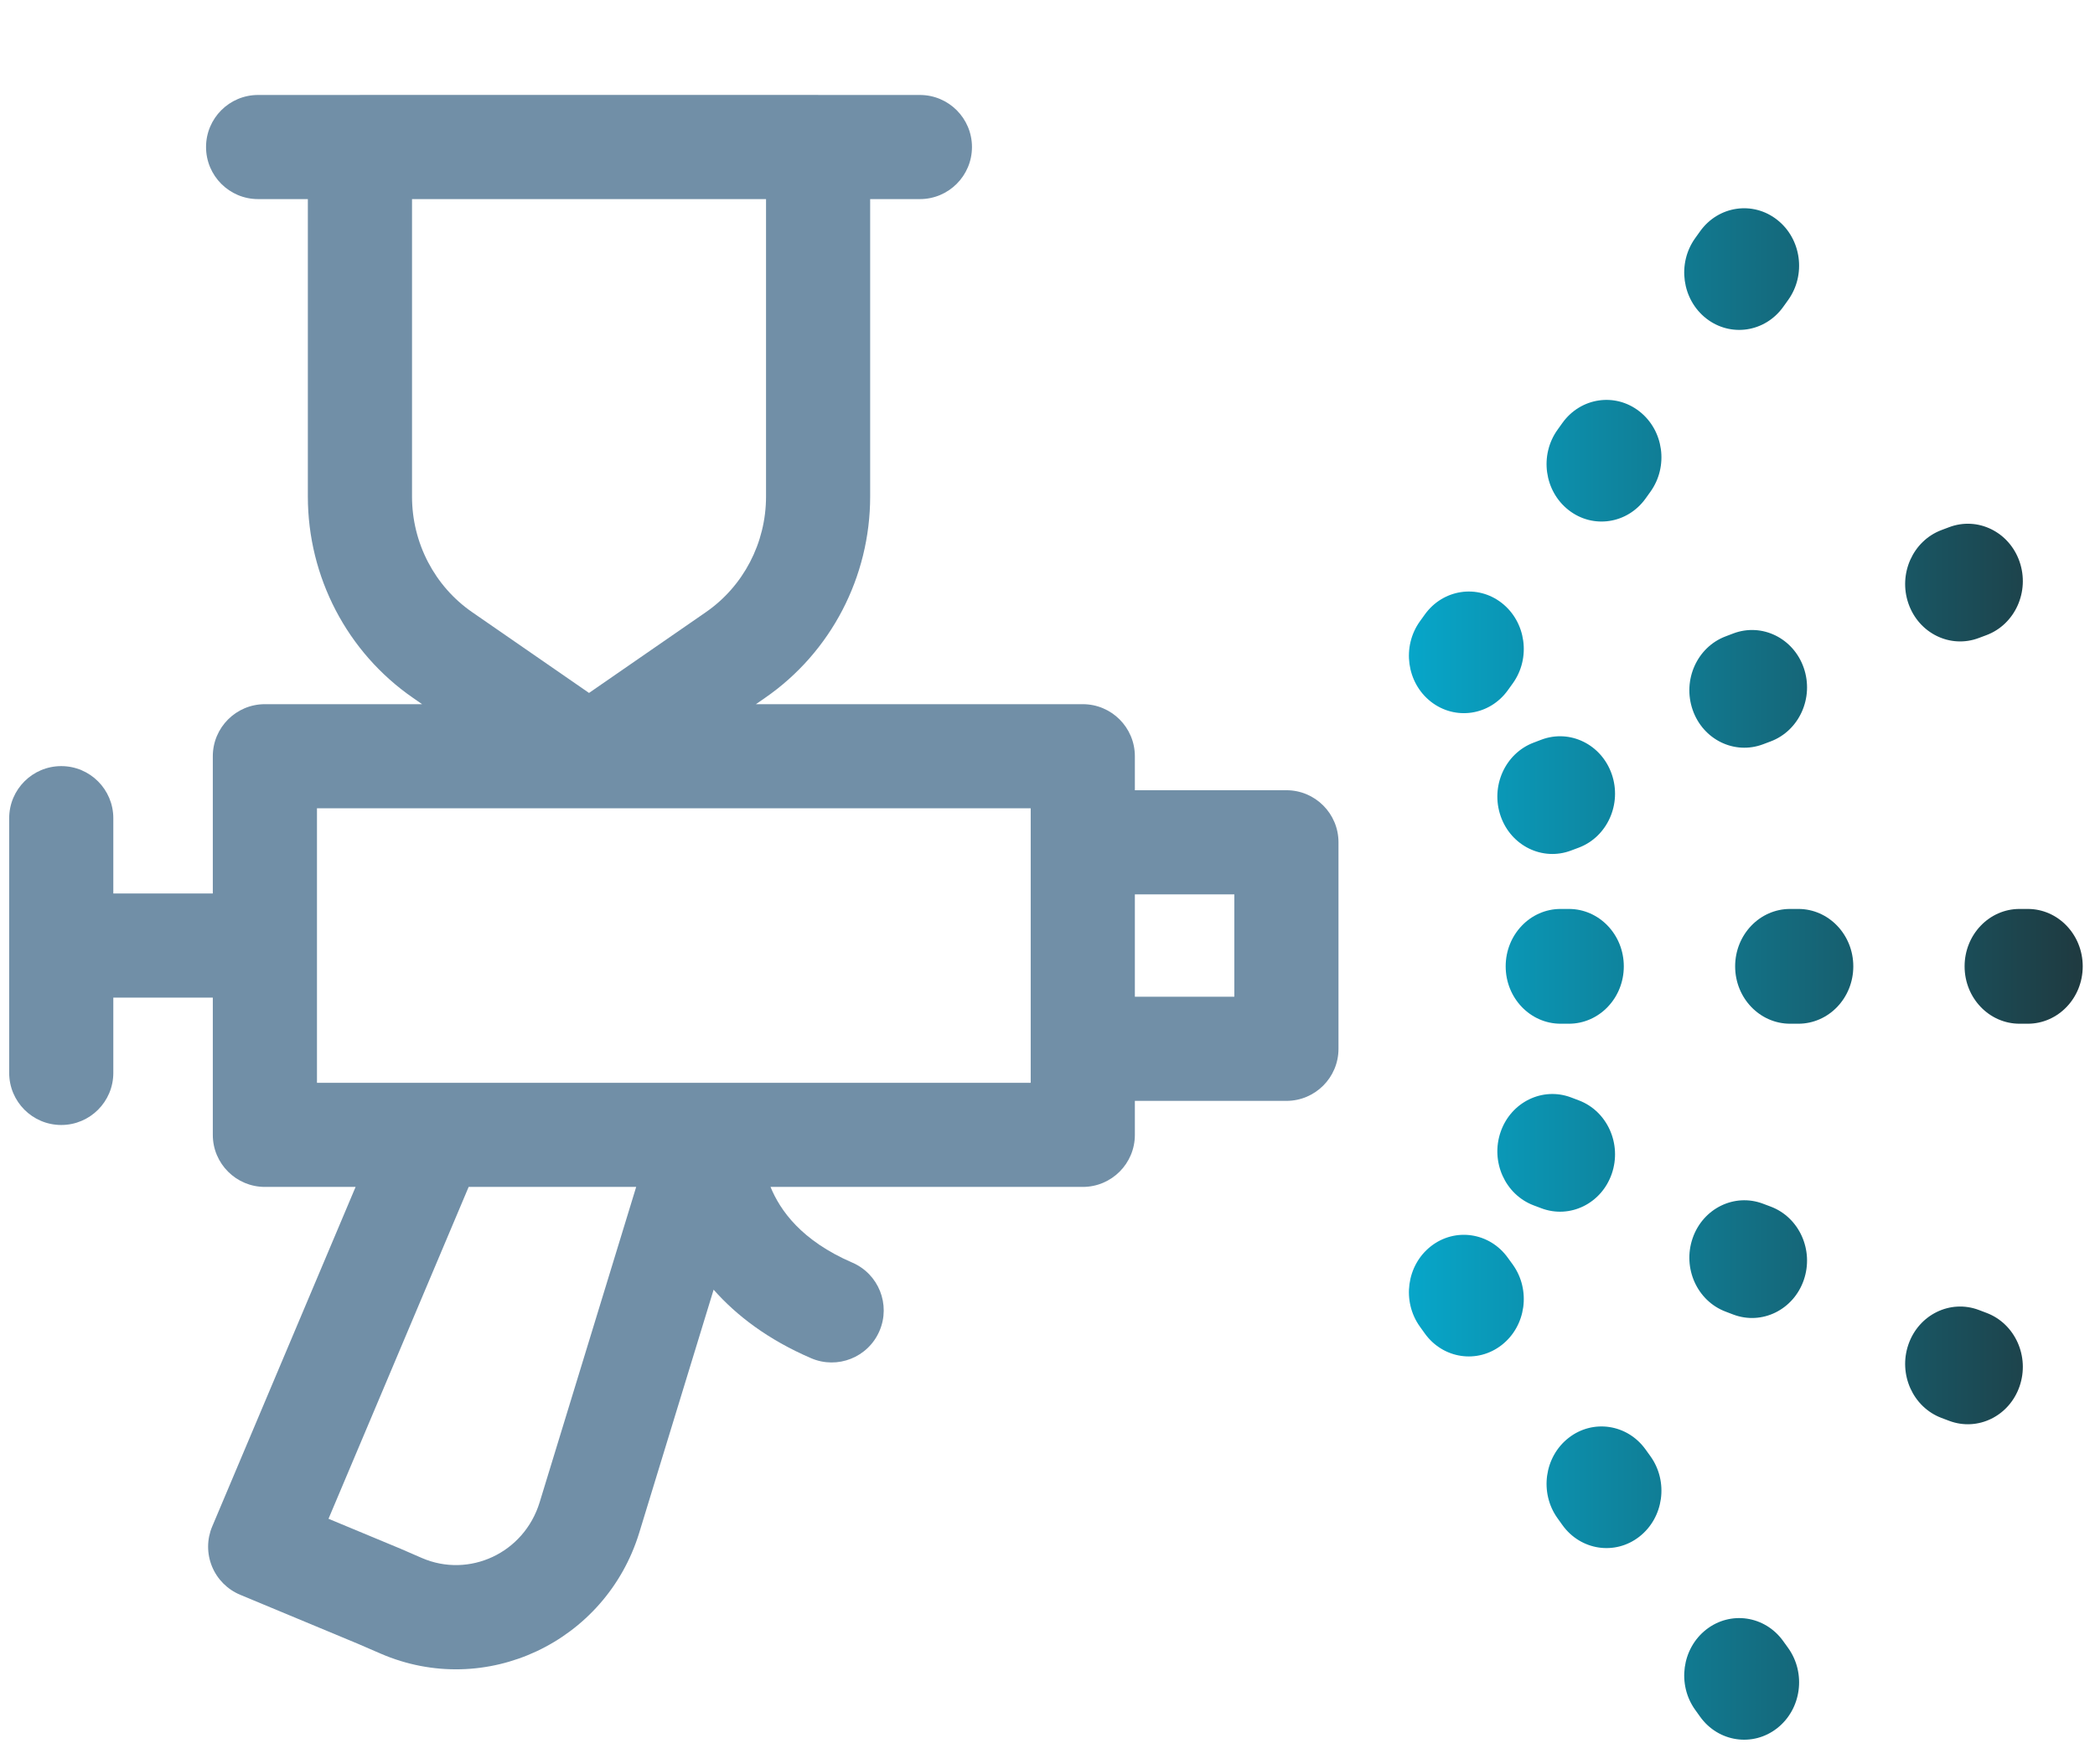 <svg width="57" height="48" viewBox="0 0 57 48" fill="none" xmlns="http://www.w3.org/2000/svg">
<g id="manual-spraygun-ico">
<path id="Vector (Stroke)" fill-rule="evenodd" clip-rule="evenodd" d="M9.784 2.584C9.787 2.583 9.79 2.583 9.793 2.583H22.258C22.261 2.583 22.264 2.583 22.267 2.584H25.028C25.81 2.584 26.445 3.218 26.445 4C26.445 4.783 25.81 5.417 25.028 5.417H23.675V13.51C23.675 15.695 22.61 17.747 20.817 18.986L20.567 19.159H29.46C30.242 19.159 30.877 19.793 30.877 20.576V21.5H35C35.782 21.5 36.417 22.134 36.417 22.917V28.535C36.417 29.318 35.782 29.952 35 29.952H30.877V30.877C30.877 31.659 30.242 32.293 29.46 32.293H20.964C21.226 32.931 21.803 33.754 23.188 34.352C23.907 34.661 24.238 35.495 23.928 36.213C23.619 36.932 22.785 37.263 22.067 36.953C20.895 36.448 20.037 35.792 19.416 35.089L17.392 41.702C16.481 44.675 13.215 46.229 10.352 44.989L9.802 44.751C9.785 44.744 9.768 44.737 9.752 44.729L6.535 43.39C6.187 43.245 5.911 42.968 5.768 42.619C5.625 42.27 5.627 41.878 5.774 41.531L9.675 32.293H7.207C6.425 32.293 5.79 31.659 5.79 30.877V27.143H3.083V29.191C3.083 29.973 2.449 30.608 1.667 30.608C0.884 30.608 0.25 29.973 0.25 29.191V22.261C0.25 21.479 0.884 20.844 1.667 20.844C2.449 20.844 3.083 21.479 3.083 22.261V24.309H5.79V20.576C5.79 19.793 6.425 19.159 7.207 19.159H11.484L11.235 18.986C9.442 17.747 8.376 15.695 8.376 13.51V5.417H7.022C6.24 5.417 5.606 4.783 5.606 4C5.606 3.218 6.24 2.584 7.022 2.584H9.784ZM11.21 5.417V13.51C11.21 14.775 11.827 15.951 12.846 16.655C12.846 16.655 12.846 16.655 12.846 16.655L16.026 18.853L19.206 16.655C20.224 15.951 20.842 14.775 20.842 13.51V5.417H11.21ZM11.844 29.46C11.822 29.459 11.801 29.459 11.78 29.46H8.624V21.992H28.043V22.894C28.043 22.901 28.043 22.909 28.043 22.917V28.535C28.043 28.543 28.043 28.551 28.043 28.558V29.46H19.341C19.328 29.46 19.315 29.46 19.302 29.46H19.256C19.234 29.459 19.213 29.459 19.192 29.46H11.844ZM12.751 32.293L8.938 41.322L10.9 42.138L11.478 42.389C12.759 42.944 14.257 42.263 14.683 40.872C14.683 40.873 14.683 40.872 14.683 40.872L17.309 32.293H12.751ZM20.73 31.045L20.73 31.043L20.731 31.038L20.732 31.031C20.732 31.027 20.732 31.027 20.732 31.029C20.732 31.029 20.732 31.028 20.732 31.029M20.73 31.045C20.73 31.045 20.73 31.045 20.73 31.045V31.045ZM30.877 27.119H33.583V24.333H30.877V27.119Z" fill="#718FA7"/>
<path id="Union" fill-rule="evenodd" clip-rule="evenodd" d="M41.025 34.221C40.53 33.531 39.592 33.391 38.931 33.908C38.271 34.425 38.137 35.404 38.632 36.094L38.766 36.281C39.262 36.971 40.199 37.11 40.86 36.593C41.521 36.076 41.655 35.097 41.16 34.407L41.025 34.221ZM38.931 19.091C39.592 19.608 40.53 19.469 41.025 18.779L41.16 18.592C41.655 17.902 41.521 16.924 40.86 16.406C40.199 15.889 39.262 16.029 38.766 16.719L38.632 16.905C38.137 17.595 38.271 18.574 38.931 19.091ZM42.744 29.858C41.968 29.565 41.11 29.985 40.829 30.795C40.548 31.606 40.95 32.501 41.727 32.795L41.937 32.874C42.714 33.167 43.571 32.748 43.852 31.937C44.133 31.126 43.731 30.231 42.955 29.938L42.744 29.858ZM40.829 22.204C41.11 23.015 41.968 23.434 42.744 23.141L42.955 23.062C43.731 22.769 44.133 21.873 43.852 21.063C43.571 20.252 42.714 19.832 41.937 20.125L41.727 20.205C40.95 20.498 40.548 21.393 40.829 22.204ZM40.966 26.292C40.966 27.154 41.635 27.853 42.461 27.853L42.685 27.853C43.511 27.853 44.18 27.154 44.18 26.292C44.18 25.429 43.511 24.73 42.685 24.73L42.461 24.73C41.635 24.73 40.966 25.429 40.966 26.292ZM47.209 26.292C47.209 27.154 47.879 27.853 48.705 27.853L48.928 27.853C49.754 27.853 50.424 27.154 50.424 26.292C50.424 25.429 49.754 24.73 48.928 24.73L48.705 24.73C47.879 24.73 47.209 25.429 47.209 26.292ZM47.968 20.25C47.191 20.543 46.334 20.124 46.053 19.313C45.772 18.502 46.173 17.607 46.95 17.314L47.16 17.234C47.937 16.941 48.795 17.36 49.076 18.171C49.357 18.982 48.955 19.877 48.178 20.171L47.968 20.25ZM46.053 33.687C46.334 32.876 47.191 32.456 47.968 32.75L48.178 32.829C48.955 33.122 49.357 34.017 49.076 34.828C48.795 35.639 47.937 36.059 47.16 35.766L46.95 35.686C46.173 35.393 45.772 34.498 46.053 33.687ZM44.771 13.565C44.275 14.255 43.337 14.395 42.677 13.877C42.016 13.36 41.882 12.382 42.377 11.692L42.511 11.505C43.007 10.815 43.944 10.675 44.605 11.193C45.266 11.71 45.4 12.688 44.905 13.378L44.771 13.565ZM42.677 39.122C43.337 38.605 44.275 38.745 44.771 39.435L44.905 39.621C45.4 40.311 45.266 41.29 44.605 41.807C43.944 42.325 43.007 42.184 42.511 41.495L42.377 41.308C41.882 40.618 42.016 39.639 42.677 39.122ZM54.947 27.853C54.121 27.853 53.452 27.154 53.452 26.292C53.452 25.429 54.121 24.73 54.947 24.73L55.171 24.73C55.997 24.73 56.666 25.429 56.666 26.292C56.666 27.154 55.997 27.853 55.171 27.853L54.947 27.853ZM51.924 16.421C52.205 17.232 53.063 17.652 53.839 17.358L54.05 17.279C54.826 16.986 55.228 16.091 54.947 15.28C54.666 14.469 53.809 14.05 53.032 14.343L52.822 14.422C52.045 14.715 51.643 15.611 51.924 16.421ZM53.839 35.641C53.063 35.348 52.205 35.767 51.924 36.578C51.643 37.389 52.045 38.284 52.822 38.578L53.032 38.657C53.809 38.95 54.666 38.531 54.947 37.72C55.228 36.909 54.826 36.014 54.05 35.721L53.839 35.641ZM46.422 8.664C47.083 9.181 48.021 9.041 48.516 8.351L48.65 8.164C49.146 7.475 49.012 6.496 48.351 5.979C47.69 5.461 46.752 5.601 46.257 6.291L46.123 6.478C45.627 7.168 45.761 8.146 46.422 8.664ZM48.516 44.649C48.021 43.959 47.083 43.819 46.422 44.336C45.761 44.853 45.627 45.832 46.123 46.522L46.257 46.709C46.752 47.398 47.69 47.538 48.351 47.021C49.012 46.504 49.146 45.525 48.65 44.835L48.516 44.649Z" fill="url(#paint0_linear_2649_948)"/>
</g>
<defs>
<linearGradient id="paint0_linear_2649_948" x1="38.333" y1="26.5" x2="56.666" y2="26.5" gradientUnits="userSpaceOnUse">
<stop stop-color="#07A6C9"/>
<stop offset="1" stop-color="#1F3A40"/>
</linearGradient>
</defs>
</svg>
